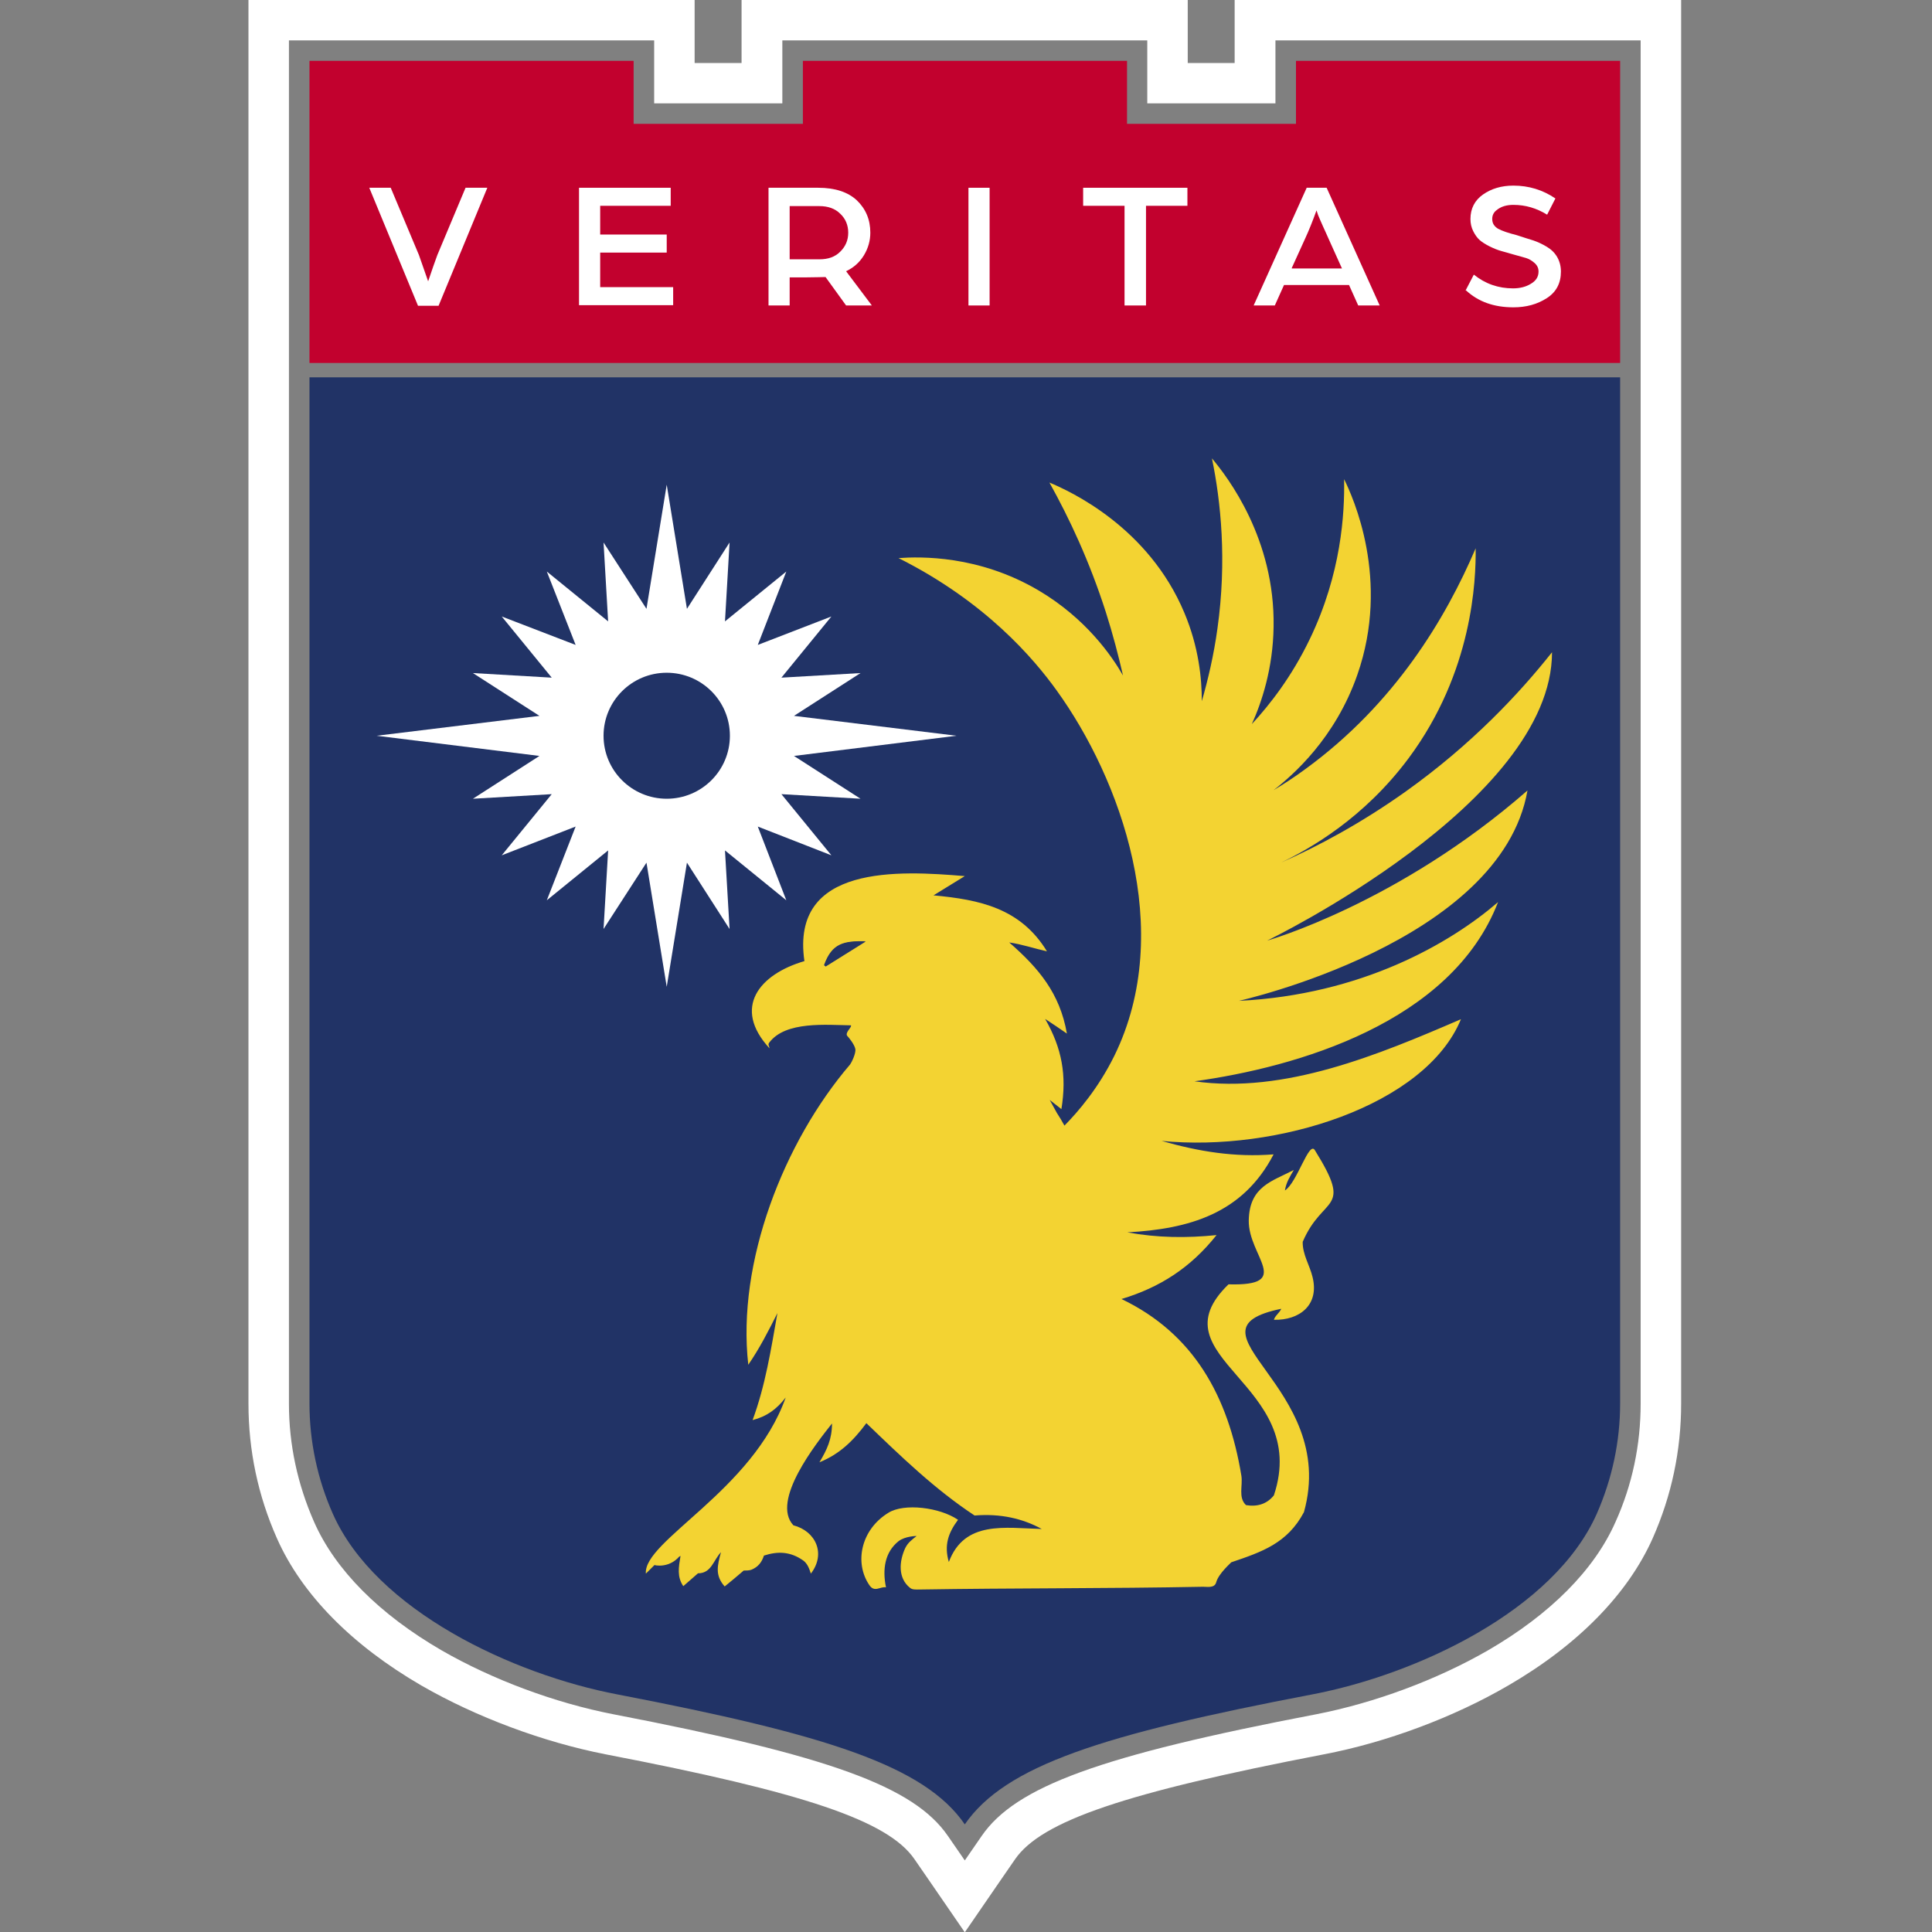 <svg xmlns="http://www.w3.org/2000/svg" xmlns:xlink="http://www.w3.org/1999/xlink" width="500" zoomAndPan="magnify" viewBox="0 0 375 375" height="500" preserveAspectRatio="xMidYMid meet" version="1.2"><rect x="0" y="0" width="375" height="375" fill="#808080" stroke="none"/><defs><clipPath id="245e1eab3a"><path d="M 48.227 0 L 326.969 0 L 326.969 375 L 48.227 375 Z M 48.227 0 "/></clipPath></defs><g id="aa3c893254"><path style=" stroke:none;fill-rule:nonzero;fill:#213366;fill-opacity:1;" d="M 60.07 73.242 L 60.07 272.438 C 60.07 279.797 61.617 287.098 64.594 293.805 C 72.926 312.621 99.594 325.023 119.828 328.883 C 160.602 336.719 179.469 342.773 187.266 354.109 C 195.125 342.711 213.934 336.656 254.703 328.883 C 274.941 325.023 301.605 312.621 309.941 293.805 C 312.914 287.039 314.465 279.797 314.465 272.438 L 314.465 73.242 Z M 60.07 73.242 "/><g clip-rule="nonzero" clip-path="url(#245e1eab3a)"><path style=" stroke:none;fill-rule:nonzero;fill:#ffffff;fill-opacity:1;" d="M 318.449 7.836 L 318.449 272.438 C 318.449 280.391 316.844 288.164 313.57 295.406 C 309.465 304.723 300.891 313.332 288.809 320.336 C 278.93 326.031 266.785 330.543 255.477 332.738 C 213.574 340.754 197.148 346.746 190.539 356.363 L 187.266 361.109 L 183.992 356.363 C 177.387 346.746 160.957 340.812 119.055 332.738 C 107.746 330.543 95.605 326.031 85.723 320.336 C 73.641 313.332 65.07 304.723 60.965 295.406 C 57.75 288.105 56.082 280.391 56.082 272.438 L 56.082 7.836 L 126.973 7.836 L 126.973 20.062 L 151.852 20.062 L 151.852 7.836 L 222.684 7.836 L 222.684 20.062 L 247.562 20.062 L 247.562 7.836 L 318.391 7.836 M 326.25 0 L 239.645 0 L 239.645 12.227 L 230.539 12.227 L 230.539 0 L 143.938 0 L 143.938 12.227 L 134.828 12.227 L 134.828 0 L 48.227 0 L 48.227 272.438 C 48.227 281.516 50.07 290.301 53.762 298.609 C 58.582 309.473 68.285 319.324 81.797 327.16 C 92.391 333.273 105.426 338.141 117.566 340.516 C 156.137 347.934 172.387 353.395 177.504 360.875 L 180.777 365.621 L 187.266 375.059 L 193.754 365.621 L 197.027 360.875 C 202.148 353.453 218.398 347.934 256.965 340.516 C 269.109 338.199 282.145 333.332 292.738 327.16 C 306.25 319.324 315.949 309.414 320.773 298.609 C 324.461 290.301 326.309 281.516 326.309 272.438 L 326.309 0 Z M 326.25 0 "/></g><path style=" stroke:none;fill-rule:nonzero;fill:#c2012e;fill-opacity:1;" d="M 251.551 11.812 L 251.551 24.039 L 218.754 24.039 L 218.754 11.812 L 155.84 11.812 L 155.84 24.039 L 122.984 24.039 L 122.984 11.812 L 60.07 11.812 L 60.07 70.453 L 314.465 70.453 L 314.465 11.812 Z M 251.551 11.812 "/><path style=" stroke:none;fill-rule:nonzero;fill:#ffffff;fill-opacity:1;" d="M 81.137 59.355 L 71.676 36.445 L 75.84 36.445 L 81.316 49.5 L 83.102 54.605 C 83.875 52.293 84.473 50.629 84.887 49.5 L 90.363 36.445 L 94.59 36.445 L 85.125 59.355 Z M 81.137 59.355 "/><path style=" stroke:none;fill-rule:nonzero;fill:#ffffff;fill-opacity:1;" d="M 112.387 59.293 L 112.387 36.445 L 130.184 36.445 L 130.184 39.945 L 116.496 39.945 L 116.496 45.523 L 129.41 45.523 L 129.41 49.027 L 116.496 49.027 L 116.496 55.734 L 130.66 55.734 L 130.66 59.234 L 112.387 59.234 Z M 112.387 59.293 "/><path style=" stroke:none;fill-rule:nonzero;fill:#ffffff;fill-opacity:1;" d="M 149.168 59.293 L 149.168 36.445 L 158.809 36.445 C 162.082 36.445 164.582 37.273 166.309 38.879 C 168.035 40.539 168.93 42.617 168.93 45.168 C 168.93 46.711 168.512 48.195 167.68 49.562 C 166.844 50.926 165.715 51.934 164.227 52.648 L 169.227 59.293 L 164.227 59.293 L 160.238 53.773 C 159.523 53.773 158.332 53.836 156.605 53.836 L 153.273 53.836 L 153.273 59.293 Z M 153.273 50.332 L 159.047 50.332 C 160.773 50.332 162.082 49.859 163.094 48.848 C 164.105 47.84 164.641 46.652 164.641 45.168 C 164.641 43.684 164.105 42.438 163.094 41.488 C 162.082 40.48 160.715 40.004 159.047 40.004 L 153.273 40.004 L 153.273 50.391 Z M 153.273 50.332 "/><path style=" stroke:none;fill-rule:nonzero;fill:#ffffff;fill-opacity:1;" d="M 187.977 36.445 L 192.082 36.445 L 192.082 59.293 L 187.977 59.293 Z M 187.977 36.445 "/><path style=" stroke:none;fill-rule:nonzero;fill:#ffffff;fill-opacity:1;" d="M 218.273 59.293 L 218.273 39.945 L 210.238 39.945 L 210.238 36.445 L 230.477 36.445 L 230.477 39.945 L 222.438 39.945 L 222.438 59.293 Z M 218.273 59.293 "/><path style=" stroke:none;fill-rule:nonzero;fill:#ffffff;fill-opacity:1;" d="M 243.332 59.293 L 253.629 36.445 L 257.5 36.445 L 267.797 59.293 L 263.629 59.293 L 261.844 55.316 L 249.227 55.316 L 247.441 59.293 L 243.273 59.293 Z M 250.773 52.113 L 260.477 52.113 L 257.855 46.297 C 257.559 45.645 257.203 44.812 256.785 43.922 C 256.367 43.031 256.07 42.262 255.832 41.727 L 255.535 40.836 C 254.762 42.973 254.047 44.754 253.332 46.297 L 250.715 52.055 Z M 250.773 52.113 "/><path style=" stroke:none;fill-rule:nonzero;fill:#ffffff;fill-opacity:1;" d="M 284.465 56.387 L 286.07 53.301 C 288.273 55.082 290.832 55.973 293.688 55.973 C 295 55.973 296.188 55.676 297.141 55.082 C 298.152 54.488 298.629 53.715 298.629 52.707 C 298.629 52.055 298.391 51.52 297.855 51.043 C 297.32 50.57 296.785 50.273 296.25 50.094 C 295.715 49.918 294.938 49.738 293.926 49.441 C 292.914 49.145 292.082 48.906 291.426 48.73 C 290.773 48.551 290 48.254 289.164 47.84 C 288.332 47.426 287.676 47.008 287.203 46.594 C 286.727 46.176 286.309 45.582 285.953 44.871 C 285.594 44.16 285.414 43.387 285.414 42.496 C 285.414 40.48 286.25 38.875 287.855 37.75 C 289.465 36.621 291.426 36.027 293.75 36.027 C 296.727 36.027 299.461 36.859 301.902 38.52 L 300.297 41.668 C 298.273 40.422 296.129 39.766 293.75 39.766 C 293.152 39.766 292.559 39.828 291.965 40.004 C 291.367 40.184 290.832 40.48 290.355 40.895 C 289.879 41.309 289.641 41.844 289.641 42.496 C 289.641 43.328 290 43.922 290.773 44.398 C 291.547 44.812 292.738 45.227 294.402 45.645 C 295.594 46.059 296.664 46.355 297.559 46.652 C 298.449 46.949 299.344 47.363 300.234 47.898 C 301.129 48.434 301.785 49.086 302.262 49.918 C 302.734 50.746 302.973 51.699 302.973 52.707 C 302.973 54.961 302.082 56.684 300.234 57.871 C 298.391 59.059 296.25 59.652 293.75 59.652 C 290 59.652 286.965 58.582 284.582 56.387 Z M 284.465 56.387 "/><path style=" stroke:none;fill-rule:nonzero;fill:#f3d332;fill-opacity:1;" d="M 132.09 301.996 C 131.73 304.191 131.375 306.031 132.625 307.871 C 133.578 307.039 134.531 306.211 135.48 305.379 C 138.102 305.379 138.457 302.824 139.945 301.281 C 139.23 303.895 138.754 305.793 140.66 307.93 C 141.91 306.922 143.102 305.914 144.352 304.844 C 144.828 304.844 145.48 304.844 145.898 304.664 C 147.148 304.133 147.863 303.242 148.277 301.938 C 151.016 301.047 153.457 301.164 155.898 302.887 C 156.73 303.48 157.086 304.488 157.387 305.438 C 160.363 301.578 158.336 297.188 153.992 296.059 C 149.586 291.312 158.398 280.211 161.492 276.293 C 161.492 279.32 160.539 281.34 159.051 283.832 C 162.98 282.23 165.598 279.68 168.16 276.234 C 174.883 282.703 181.434 289.055 189.168 294.16 C 194.227 293.746 198.516 294.754 202.203 296.773 C 195.121 296.594 187.207 295.051 184.168 303.184 C 183.219 299.918 184.051 297.543 185.953 294.992 C 182.383 292.559 175.48 291.727 172.445 293.625 C 167.086 296.891 165.777 303.359 168.754 307.691 C 169.766 309.176 170.898 307.871 171.969 308.109 C 171.254 304.605 171.73 301.285 174.406 299.145 C 175.719 298.137 177.918 298.137 177.918 298.137 C 177.027 298.848 176.254 299.383 175.719 300.453 C 174.527 303.004 174.23 306.328 176.672 308.227 C 177.086 308.582 177.859 308.523 178.395 308.523 C 196.789 308.227 215.121 308.348 233.512 307.988 C 234.406 307.988 235.773 308.285 236.07 307.098 C 236.547 305.379 238.988 303.301 238.988 303.242 C 244.941 301.223 249.879 299.562 253.094 293.508 C 259.938 268.996 228.273 258.25 248.691 254.035 C 248.332 254.867 247.5 255.344 247.262 256.172 C 252.203 256.293 256.129 253.324 254.762 247.863 C 254.227 245.609 252.797 243.473 252.855 241.039 C 256.785 231.84 262.738 235.34 255.238 223.293 C 254.105 221.215 251.785 229.582 249.402 231.066 C 249.645 229.523 250.355 228.395 251.129 227.09 C 246.965 229.285 242.5 230.234 242.383 236.883 C 242.262 243.828 251.191 249.645 238.453 249.289 C 223.691 263.594 254.523 268.461 247.262 290.242 C 245.895 291.965 243.988 292.5 241.844 292.141 C 240.297 290.66 241.25 288.402 240.953 286.445 C 238.395 270.953 231.668 258.844 217.68 252.137 C 225.18 249.883 231.133 246.023 236.133 239.73 C 230.297 240.328 224.645 240.266 218.812 239.199 C 230.715 238.547 241.191 235.637 247.203 224.062 C 239.645 224.656 232.738 223.527 225.477 221.453 C 247.855 223.648 276.664 214.625 283.57 197.828 C 267.617 204.715 249.285 212.371 231.848 209.879 C 251.605 207.148 281.723 198.539 290.77 175.098 C 281.484 183.109 264.285 193.078 240.477 194.266 C 240.418 194.266 291.309 182.992 296.484 153.43 C 271.367 175.395 245.953 182.574 245.953 182.574 C 245.953 182.574 301.246 155.863 301.246 126.602 C 294.938 134.559 285.711 144.469 272.797 153.668 C 264.105 159.84 255.773 164.293 248.633 167.438 C 254.344 164.711 264.762 158.773 273.391 147.199 C 285.891 130.402 286.484 112.598 286.426 106.422 C 280.652 119.957 270.773 136.574 253.453 149.219 C 251.367 150.762 249.285 152.125 247.203 153.371 C 250.953 150.465 259.168 143.281 263.453 130.996 C 269.938 112.477 262.559 96.391 260.891 93.008 C 261.012 99.656 260.355 111.348 254.227 124.051 C 250.715 131.352 246.488 136.754 242.977 140.551 C 244.883 136.336 247.082 129.809 247.203 121.676 C 247.5 104.641 238.332 92.652 235.238 88.973 C 236.965 97.34 238.156 108.797 236.309 121.973 C 235.594 127.195 234.465 131.945 233.273 136.102 C 233.273 131.707 232.68 125.594 229.883 118.945 C 222.918 102.328 207.801 95.383 203.691 93.66 C 207.562 100.605 211.488 108.977 214.645 118.828 C 216.012 123.102 217.086 127.258 217.977 131.113 C 215.836 127.375 210.836 120.074 201.609 114.613 C 189.941 107.727 178.633 108.027 174.406 108.324 C 191.312 116.809 200.656 127.848 205.062 133.965 C 217.5 151.176 228.215 180.555 216.312 204.891 C 213.156 211.301 209.227 215.812 206.609 218.484 C 206.133 217.594 205.656 216.82 205.121 215.992 C 204.645 215.16 204.227 214.328 203.75 213.496 C 204.527 214.09 205.238 214.684 206.016 215.277 C 207.086 208.75 206.133 203.465 202.859 197.77 C 204.289 198.719 205.656 199.609 207.086 200.617 C 205.715 192.781 201.609 187.918 195.895 182.93 C 198.395 183.285 200.777 184.117 203.215 184.652 C 198.098 176.281 190.18 174.621 181.191 173.789 C 183.219 172.543 185.242 171.297 187.266 170.051 C 174.527 168.984 153.398 167.734 156.137 186.551 C 147.387 189.102 142.09 195.574 149.352 203.465 C 149.352 203.109 148.992 202.754 149.289 202.398 C 152.445 198.125 160.48 198.957 165.184 199.016 C 165.184 199.016 165.184 198.957 165.184 199.133 C 165.184 199.551 163.871 200.559 164.527 201.152 C 164.707 201.328 165.836 202.695 166.016 203.586 C 166.195 204.418 165.242 206.316 165.004 206.613 C 152.148 221.629 142.98 245.016 145.242 264.898 C 147.445 261.695 149.172 258.309 150.898 254.867 C 149.648 261.93 148.574 268.875 146.078 275.641 C 148.816 274.93 150.719 273.566 152.504 271.25 C 146.078 289.352 124.828 299.086 125.363 305.438 C 125.898 304.902 126.492 304.309 127.031 303.777 C 127.445 303.895 128.52 304.012 129.707 303.598 C 130.84 303.184 131.492 302.527 131.793 302.172 Z M 160.242 187.559 C 160.242 187.559 160.062 187.383 159.945 187.324 C 161.492 182.992 163.871 182.633 167.98 182.691 C 165.359 184.297 162.801 185.957 160.184 187.559 Z M 160.242 187.559 "/><path style=" stroke:none;fill-rule:nonzero;fill:#213366;fill-opacity:1;" d="M 160.297 187.621 C 160.297 187.621 160.121 187.441 160 187.383 C 161.551 183.047 163.93 182.691 168.035 182.75 C 165.418 184.355 162.859 186.016 160.238 187.621 Z M 160.297 187.621 "/><path style=" stroke:none;fill-rule:nonzero;fill:#ffffff;fill-opacity:1;" d="M 185.656 142.809 L 154.109 146.727 L 167.027 155.035 L 151.672 154.145 L 161.371 166.016 L 147.086 160.434 L 152.621 174.742 L 140.719 165.066 L 141.609 180.32 L 133.336 167.441 L 129.41 191.539 L 125.48 167.441 L 117.148 180.32 L 118.039 165.066 L 106.137 174.742 L 111.73 160.434 L 97.387 166.016 L 107.09 154.145 L 91.793 155.035 L 104.707 146.727 L 73.102 142.809 L 104.707 138.949 L 91.793 130.641 L 107.09 131.531 L 97.387 119.66 L 111.73 125.18 L 106.137 110.934 L 118.039 120.609 L 117.148 105.297 L 125.48 118.176 L 129.41 94.078 L 133.336 118.176 L 141.609 105.297 L 140.719 120.609 L 152.621 110.934 L 147.086 125.18 L 161.371 119.66 L 151.672 131.531 L 167.027 130.641 L 154.109 138.949 Z M 185.656 142.809 "/><path style=" stroke:none;fill-rule:nonzero;fill:#213366;fill-opacity:1;" d="M 129.41 155.035 C 136.184 155.035 141.672 149.559 141.672 142.809 C 141.672 136.055 136.184 130.578 129.41 130.578 C 122.637 130.578 117.148 136.055 117.148 142.809 C 117.148 149.559 122.637 155.035 129.41 155.035 Z M 129.41 155.035 "/></g></svg>